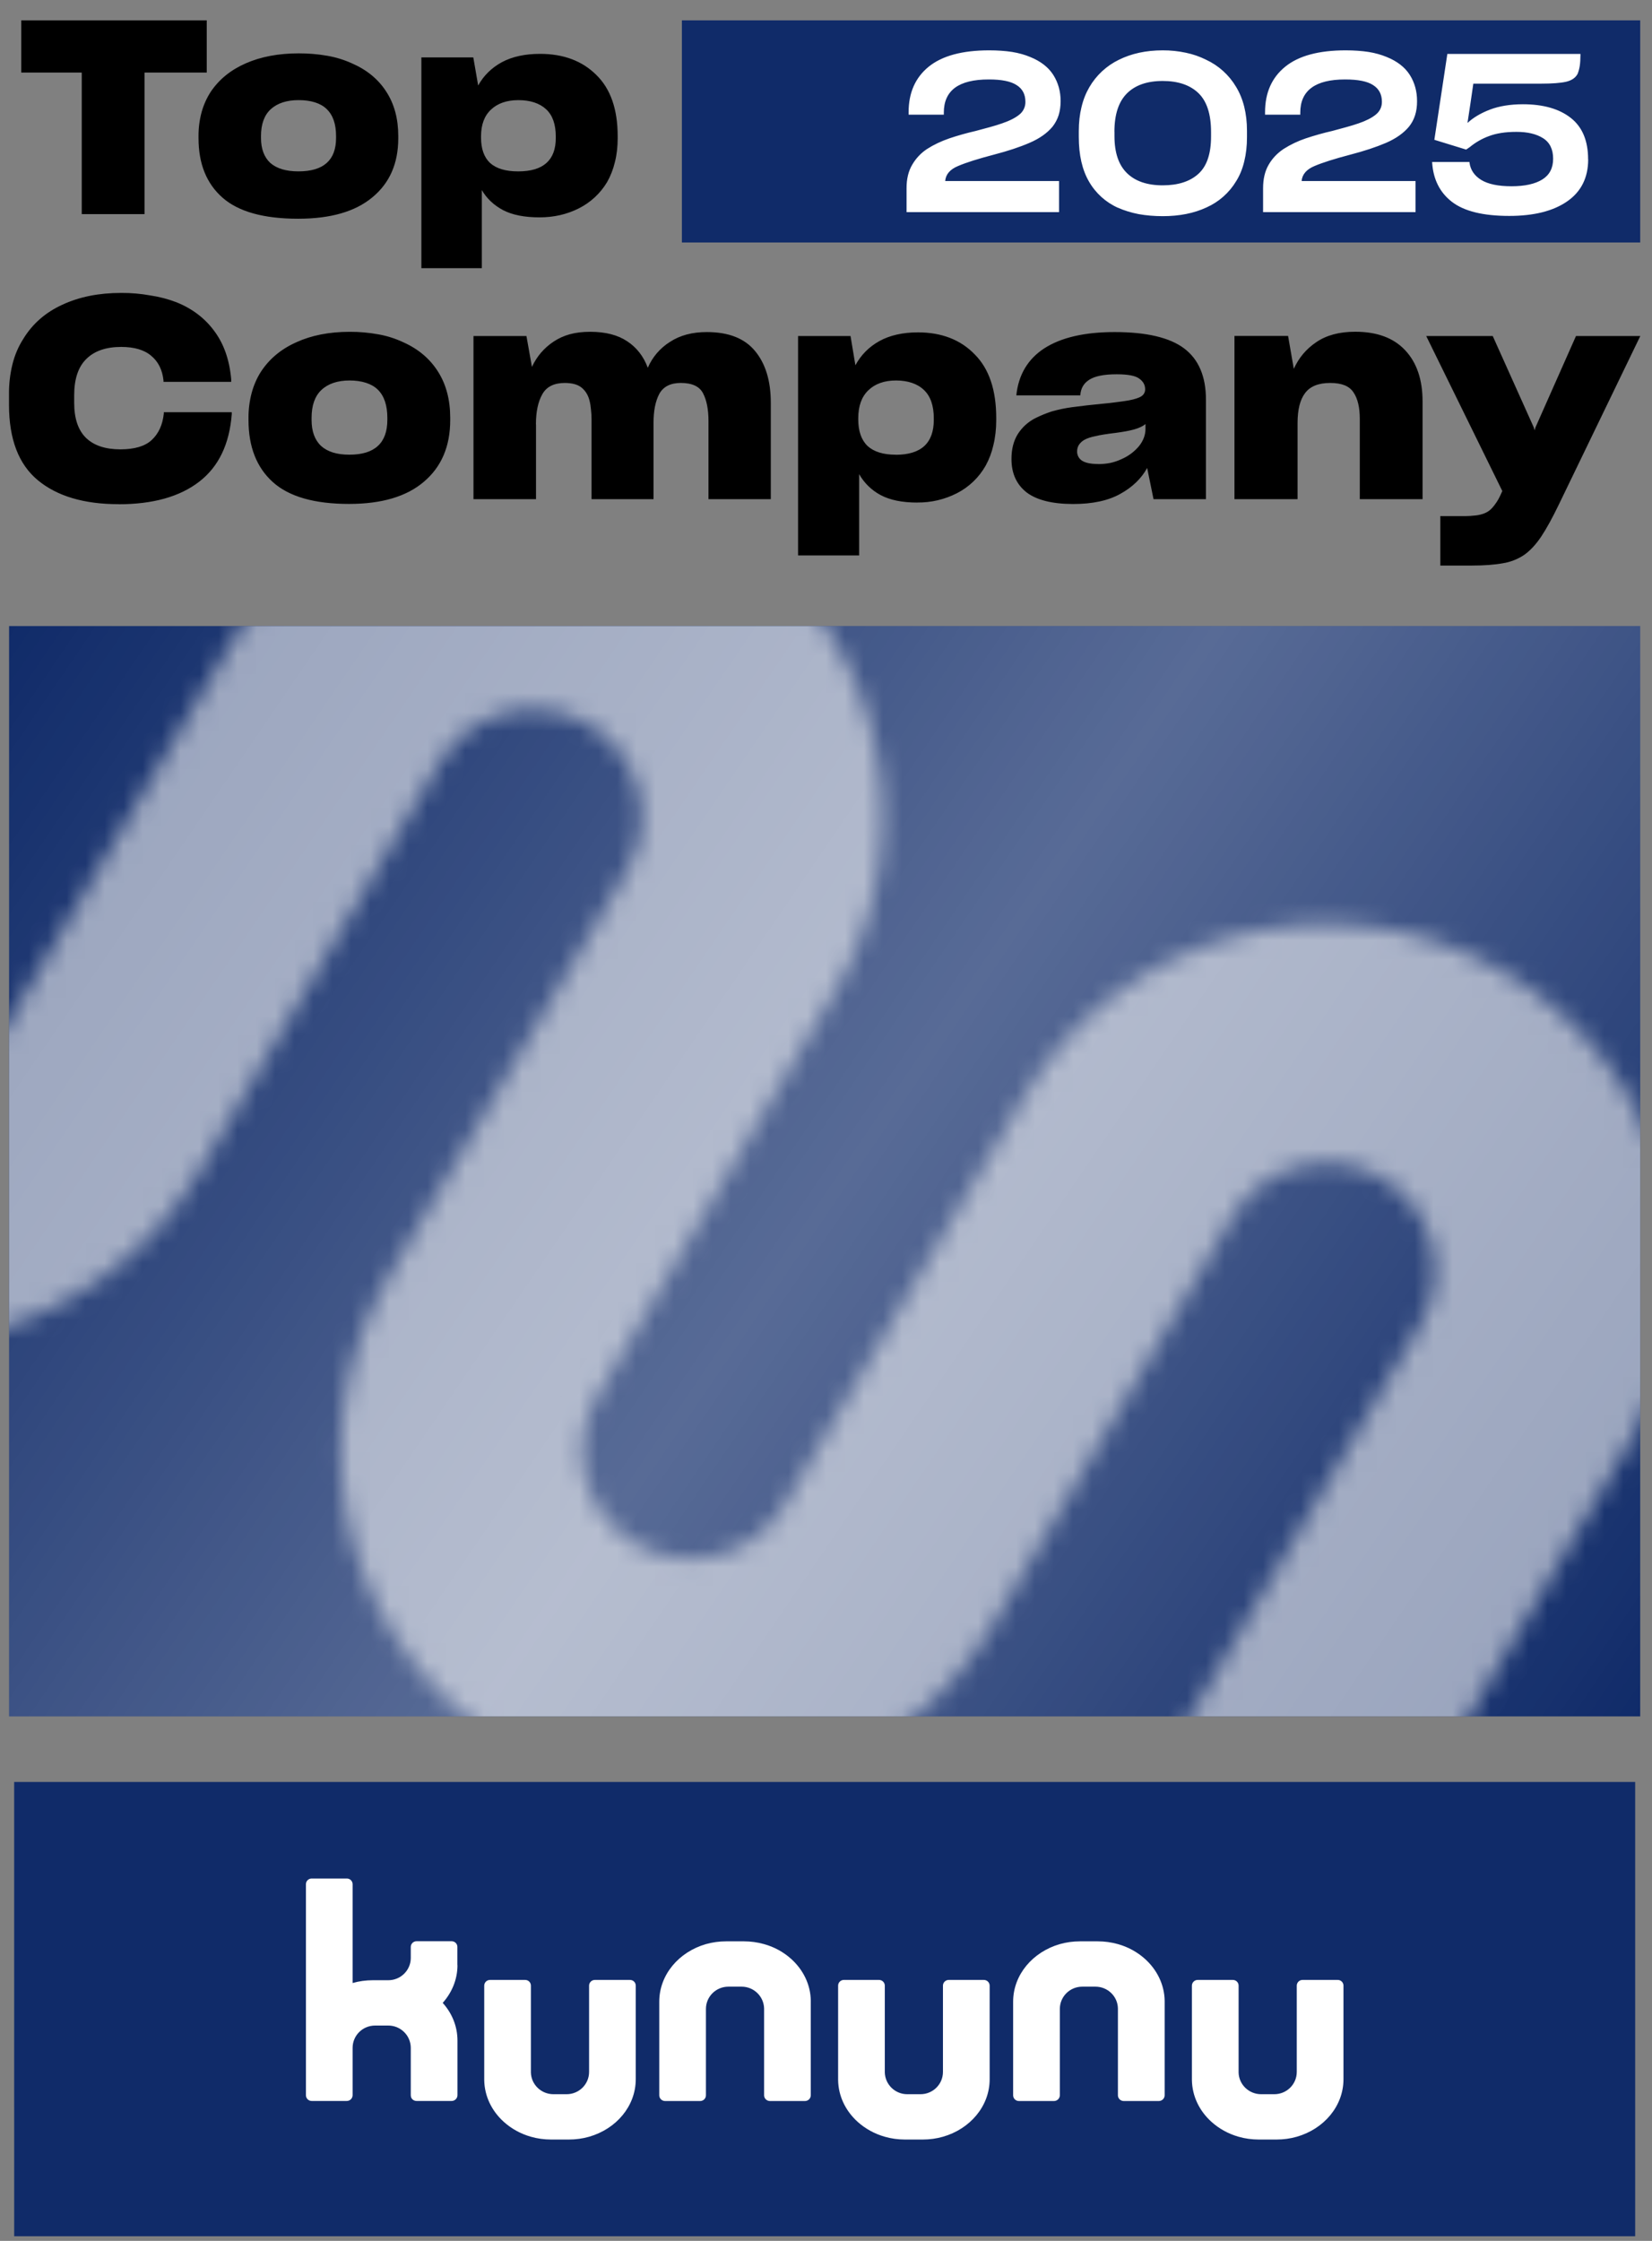 <svg width="87" height="118" viewBox="0 0 87 118" fill="none" xmlns="http://www.w3.org/2000/svg">
<rect x="0" y="0" width="87" height="118" fill="#808080" stroke="none"/>
<g clip-path="url(#clip0_28_154)">
<path d="M0.746 93.835H86.114V117.756H0.747L0.746 93.835Z" fill="#102B69"/>
<path d="M33.178 104.259H31.329C31.248 104.259 31.171 104.29 31.114 104.346C31.056 104.402 31.023 104.479 31.023 104.559V109.104C31.023 109.753 30.494 110.277 29.839 110.277H29.147C28.501 110.277 27.977 109.77 27.959 109.137V104.559C27.959 104.52 27.952 104.481 27.936 104.444C27.921 104.408 27.899 104.375 27.871 104.347C27.843 104.319 27.81 104.297 27.773 104.282C27.736 104.267 27.697 104.259 27.658 104.259H25.807C25.727 104.259 25.649 104.29 25.592 104.346C25.534 104.402 25.502 104.479 25.501 104.559V109.528C25.514 110.39 25.904 111.168 26.533 111.734C26.927 112.09 27.414 112.362 27.959 112.517C28.296 112.614 28.651 112.663 29.025 112.664H29.957C30.326 112.664 30.688 112.613 31.023 112.517C32.449 112.11 33.481 110.909 33.481 109.485V104.559C33.481 104.52 33.473 104.481 33.458 104.444C33.443 104.408 33.421 104.375 33.393 104.347C33.365 104.319 33.331 104.297 33.295 104.282C33.258 104.267 33.218 104.259 33.178 104.259ZM51.811 104.259H49.966C49.926 104.259 49.887 104.266 49.85 104.281C49.812 104.296 49.779 104.318 49.75 104.346C49.722 104.374 49.699 104.407 49.683 104.443C49.668 104.48 49.659 104.519 49.659 104.559V109.104C49.659 109.753 49.13 110.277 48.476 110.277H47.779C47.473 110.278 47.178 110.159 46.957 109.946C46.736 109.733 46.607 109.443 46.597 109.137V104.559C46.596 104.479 46.563 104.402 46.506 104.346C46.449 104.29 46.371 104.259 46.291 104.259H44.44C44.4 104.259 44.361 104.267 44.325 104.282C44.288 104.297 44.255 104.319 44.227 104.347C44.199 104.375 44.176 104.408 44.161 104.444C44.146 104.481 44.138 104.52 44.138 104.559V109.528C44.15 110.39 44.541 111.168 45.169 111.734C45.565 112.09 46.051 112.362 46.597 112.517C46.933 112.614 47.288 112.663 47.662 112.664H48.593C48.963 112.664 49.324 112.613 49.659 112.517C51.085 112.11 52.119 110.909 52.119 109.485V104.559C52.118 104.519 52.11 104.48 52.094 104.443C52.079 104.407 52.056 104.374 52.027 104.346C51.999 104.318 51.965 104.296 51.928 104.281C51.891 104.266 51.851 104.259 51.811 104.259ZM70.449 104.259H68.598C68.518 104.259 68.44 104.29 68.383 104.346C68.326 104.402 68.293 104.479 68.292 104.559V109.104C68.292 109.753 67.764 110.277 67.108 110.277H66.417C65.77 110.277 65.246 109.77 65.229 109.137V104.559C65.229 104.48 65.197 104.403 65.141 104.347C65.084 104.291 65.008 104.259 64.928 104.259H63.077C63.037 104.259 62.998 104.266 62.961 104.281C62.924 104.296 62.89 104.318 62.861 104.346C62.833 104.374 62.81 104.407 62.794 104.443C62.779 104.48 62.771 104.519 62.77 104.559V109.528C62.783 110.39 63.173 111.168 63.802 111.734C64.198 112.09 64.683 112.362 65.229 112.517C65.565 112.614 65.921 112.663 66.295 112.664H67.227C67.6 112.663 67.956 112.614 68.292 112.517C69.718 112.11 70.752 110.909 70.752 109.485V104.559C70.752 104.52 70.744 104.48 70.728 104.444C70.713 104.407 70.691 104.374 70.663 104.346C70.635 104.318 70.601 104.296 70.564 104.281C70.528 104.266 70.488 104.259 70.449 104.259ZM42.699 105.363C42.69 104.501 42.296 103.723 41.671 103.157C41.262 102.789 40.772 102.521 40.24 102.374C39.895 102.276 39.538 102.227 39.179 102.227H38.243C37.874 102.227 37.512 102.278 37.177 102.373C35.751 102.784 34.719 103.986 34.719 105.406V110.335C34.719 110.499 34.858 110.636 35.025 110.636H36.875C36.955 110.636 37.031 110.604 37.088 110.548C37.144 110.492 37.176 110.416 37.177 110.336V105.787C37.177 105.138 37.706 104.614 38.361 104.614H39.057C39.699 104.614 40.223 105.125 40.24 105.758V110.336C40.24 110.499 40.379 110.636 40.547 110.636H42.397C42.477 110.635 42.553 110.603 42.609 110.547C42.665 110.491 42.697 110.415 42.698 110.336V105.363M61.335 105.363C61.323 104.501 60.929 103.723 60.304 103.157C59.895 102.79 59.406 102.522 58.877 102.374C58.53 102.276 58.172 102.227 57.811 102.227H56.88C56.505 102.228 56.15 102.277 55.815 102.373C54.388 102.784 53.355 103.986 53.355 105.406V110.335C53.355 110.499 53.49 110.636 53.658 110.636H55.508C55.589 110.636 55.665 110.604 55.723 110.548C55.78 110.492 55.813 110.416 55.815 110.336V105.787C55.815 105.138 56.343 104.614 56.997 104.614H57.69C58.336 104.614 58.861 105.125 58.873 105.758V110.336C58.873 110.499 59.011 110.636 59.179 110.636H61.029C61.109 110.636 61.186 110.604 61.243 110.548C61.301 110.492 61.334 110.416 61.335 110.336V105.363ZM24.087 103.484V102.511C24.085 102.434 24.052 102.361 23.996 102.307C23.941 102.253 23.866 102.223 23.789 102.222H21.935C21.895 102.222 21.856 102.23 21.819 102.245C21.782 102.26 21.749 102.282 21.721 102.31C21.693 102.338 21.671 102.372 21.655 102.409C21.64 102.445 21.633 102.485 21.633 102.524V103.103C21.633 103.747 21.104 104.275 20.45 104.275H19.635C19.262 104.276 18.906 104.325 18.57 104.422V99.22C18.57 99.18 18.561 99.141 18.546 99.104C18.53 99.067 18.508 99.034 18.479 99.006C18.451 98.978 18.417 98.956 18.38 98.941C18.343 98.926 18.304 98.918 18.264 98.919H16.412C16.372 98.919 16.333 98.927 16.297 98.942C16.26 98.957 16.227 98.979 16.199 99.007C16.171 99.035 16.149 99.068 16.134 99.105C16.119 99.141 16.111 99.18 16.111 99.22V110.331C16.111 110.495 16.246 110.633 16.413 110.633H18.264C18.344 110.633 18.422 110.601 18.479 110.544C18.536 110.488 18.569 110.411 18.57 110.331V107.835C18.57 107.186 19.098 106.662 19.753 106.662H20.445C20.6 106.661 20.754 106.691 20.898 106.749C21.041 106.808 21.172 106.894 21.282 107.003C21.393 107.112 21.481 107.241 21.541 107.384C21.601 107.527 21.632 107.68 21.633 107.835V110.331C21.633 110.381 21.645 110.431 21.665 110.473C21.692 110.522 21.732 110.562 21.78 110.591C21.829 110.619 21.884 110.633 21.939 110.633H23.786C23.866 110.633 23.943 110.601 24.001 110.544C24.058 110.488 24.091 110.411 24.092 110.331V107.454C24.092 106.7 23.802 106.009 23.315 105.468C23.799 104.924 24.092 104.233 24.092 103.48L24.087 103.484Z" fill="white"/>
<path d="M0.478 32.968H86.379V90.382H0.478V32.968Z" fill="#102B69"/>
<mask id="mask0_28_154" style="mask-type:luminance" maskUnits="userSpaceOnUse" x="-24" y="23" width="129" height="96">
<path d="M68.946 116.098C60.139 111.064 57.123 99.915 62.208 91.196L62.217 91.179L74.82 69.723C75.194 69.079 75.436 68.367 75.533 67.629C75.63 66.89 75.579 66.14 75.384 65.422C75.189 64.703 74.854 64.03 74.397 63.441C73.94 62.853 73.371 62.361 72.722 61.993C69.991 60.434 66.496 61.363 64.918 64.07L64.91 64.086L52.306 85.546C47.217 94.266 35.957 97.247 27.149 92.213C18.347 87.174 15.33 76.022 20.42 67.307L20.429 67.286L33.032 45.83C33.406 45.186 33.648 44.475 33.745 43.736C33.842 42.998 33.792 42.249 33.597 41.53C33.402 40.812 33.066 40.139 32.609 39.551C32.152 38.962 31.583 38.471 30.934 38.103C28.199 36.545 24.708 37.475 23.13 40.181L23.117 40.202L10.514 61.656C5.425 70.373 -5.84 73.354 -14.643 68.312C-18.852 65.904 -21.931 61.927 -23.206 57.255C-23.839 54.943 -24.003 52.528 -23.687 50.151C-23.372 47.775 -22.584 45.486 -21.369 43.418L-11.45 26.402C-9.73 23.458 -5.958 22.331 -2.929 23.93C0.256 25.61 1.376 29.555 -0.416 32.621L-10.338 49.646C-11.886 52.292 -11.076 55.714 -8.454 57.331C-5.698 59.032 -2.089 58.122 -0.478 55.363L-0.466 55.345L12.138 33.885C17.223 25.167 28.484 22.184 37.291 27.219C46.097 32.257 49.11 43.409 44.02 52.125L44.012 52.142L31.408 73.601C31.034 74.245 30.791 74.956 30.695 75.695C30.598 76.433 30.648 77.182 30.843 77.901C31.038 78.619 31.374 79.292 31.831 79.88C32.288 80.469 32.857 80.96 33.506 81.328C36.237 82.887 39.732 81.956 41.31 79.251L41.318 79.234L53.926 57.775C59.011 49.055 70.272 46.074 79.079 51.111C87.881 56.145 90.898 67.299 85.809 76.013L85.8 76.035L73.196 97.49C72.822 98.135 72.58 98.846 72.483 99.584C72.386 100.322 72.436 101.072 72.632 101.791C72.827 102.509 73.163 103.182 73.62 103.77C74.077 104.358 74.646 104.85 75.295 105.218C78.029 106.775 81.524 105.846 83.098 103.14L93.02 86.128C94.736 83.184 98.509 82.054 101.537 83.652C104.722 85.336 105.842 89.278 104.055 92.347L94.094 109.427C89.01 118.145 77.749 121.132 68.942 116.098H68.946Z" fill="white"/>
</mask>
<g mask="url(#mask0_28_154)">
<path d="M0.478 32.968H86.379V90.382H0.478V32.968Z" fill="#96A1BB"/>
</g>
<path d="M0.478 32.968H86.379V90.382H0.478V32.968Z" fill="url(#paint0_linear_28_154)"/>
<path d="M35.911 1.072H86.379V12.769H35.911V1.072Z" fill="#102B69"/>
<path d="M58.877 10.939C59.207 11.086 59.57 11.198 59.964 11.275C60.357 11.346 60.779 11.382 61.231 11.383C62.103 11.383 62.875 11.233 63.542 10.922C64.193 10.631 64.738 10.148 65.103 9.537C65.293 9.234 65.434 8.888 65.527 8.497C65.623 8.107 65.671 7.683 65.67 7.224V6.885C65.669 5.973 65.478 5.201 65.094 4.57C64.724 3.948 64.175 3.451 63.518 3.146C63.18 2.977 62.822 2.853 62.452 2.777C62.051 2.691 61.641 2.649 61.231 2.651C60.353 2.651 59.587 2.819 58.919 3.15C58.269 3.467 57.729 3.97 57.367 4.594C57.186 4.905 57.047 5.251 56.955 5.642C56.86 6.028 56.813 6.447 56.813 6.898V7.212C56.813 8.163 56.992 8.946 57.35 9.561C57.701 10.173 58.237 10.657 58.881 10.944L58.877 10.939ZM58.689 6.94C58.689 6.035 58.907 5.363 59.343 4.924C59.78 4.485 60.407 4.265 61.227 4.264C62.044 4.263 62.675 4.478 63.119 4.908C63.559 5.336 63.778 6.018 63.778 6.952V7.188C63.778 8.098 63.555 8.754 63.111 9.155C62.667 9.558 62.04 9.759 61.231 9.759C60.417 9.759 59.783 9.544 59.347 9.113C58.911 8.687 58.692 8.037 58.692 7.174V6.94H58.689ZM83.639 8.389C83.639 9.356 83.27 10.094 82.532 10.605C81.796 11.115 80.779 11.37 79.482 11.37C78.11 11.37 77.108 11.124 76.465 10.63C75.824 10.136 75.476 9.44 75.421 8.544V8.531H77.388V8.557C77.438 8.946 77.644 9.251 78.005 9.474C78.366 9.696 78.898 9.807 79.599 9.808C80.3 9.808 80.849 9.687 81.227 9.449C81.605 9.213 81.794 8.848 81.793 8.355C81.793 7.865 81.617 7.498 81.26 7.275C80.907 7.053 80.44 6.943 79.86 6.944C79.276 6.944 78.797 7.019 78.395 7.174C78.034 7.308 77.698 7.503 77.401 7.748L77.212 7.877L75.538 7.362L76.222 2.839H83.232V2.885C83.232 3.112 83.22 3.309 83.195 3.476C83.173 3.618 83.135 3.757 83.082 3.891C82.969 4.1 82.766 4.239 82.473 4.306C82.179 4.372 81.74 4.405 81.156 4.405H77.59C77.544 4.716 77.493 5.063 77.439 5.445C77.384 5.826 77.332 6.17 77.283 6.475C77.585 6.194 77.976 5.96 78.467 5.771C78.954 5.586 79.531 5.492 80.199 5.49C81.278 5.49 82.121 5.734 82.725 6.211C83.333 6.689 83.636 7.416 83.635 8.393L83.639 8.389ZM54.001 5.361C54.001 4.972 53.851 4.678 53.54 4.482C53.233 4.281 52.743 4.182 52.068 4.184C51.279 4.184 50.687 4.33 50.293 4.62C49.9 4.913 49.704 5.351 49.705 5.934V6.039H47.851V5.91C47.85 4.884 48.204 4.084 48.912 3.509C49.621 2.937 50.68 2.651 52.089 2.651C52.537 2.651 52.941 2.679 53.301 2.735C53.658 2.793 53.977 2.885 54.249 2.999C54.808 3.224 55.214 3.543 55.471 3.946C55.727 4.352 55.856 4.812 55.856 5.328C55.855 5.599 55.82 5.846 55.751 6.068C55.681 6.285 55.573 6.488 55.432 6.668C55.148 7.011 54.744 7.296 54.219 7.522C53.699 7.747 53.075 7.953 52.348 8.142C51.514 8.36 50.885 8.559 50.46 8.74C50.033 8.916 49.806 9.18 49.777 9.533H55.773V11.17H47.742V9.917C47.741 9.428 47.839 9.016 48.036 8.682C48.23 8.343 48.501 8.055 48.829 7.841C49.169 7.623 49.558 7.438 49.995 7.287C50.432 7.139 50.897 7.008 51.391 6.894L52.139 6.692C52.364 6.63 52.579 6.564 52.773 6.496C53.167 6.362 53.473 6.207 53.682 6.035C53.784 5.955 53.866 5.852 53.921 5.735C53.977 5.618 54.004 5.49 54.001 5.361ZM72.776 5.361C72.776 4.971 72.623 4.678 72.315 4.482C72.009 4.28 71.514 4.184 70.839 4.184C70.049 4.184 69.46 4.33 69.069 4.62C68.673 4.913 68.476 5.351 68.477 5.934V6.039H66.622V5.91C66.622 4.884 66.977 4.084 67.688 3.509C68.394 2.937 69.453 2.651 70.864 2.651C71.309 2.651 71.716 2.68 72.073 2.735C72.433 2.793 72.747 2.885 73.024 2.999C73.583 3.224 73.99 3.543 74.246 3.946C74.501 4.352 74.628 4.812 74.627 5.328C74.628 5.599 74.594 5.846 74.523 6.068C74.455 6.286 74.347 6.49 74.204 6.668C73.919 7.011 73.516 7.296 72.995 7.522C72.471 7.747 71.846 7.953 71.12 8.142C70.289 8.36 69.656 8.56 69.232 8.74C68.809 8.916 68.577 9.18 68.548 9.533H74.547V11.17H66.518V9.917C66.518 9.428 66.614 9.016 66.808 8.682C66.999 8.346 67.265 8.066 67.603 7.841C67.967 7.61 68.357 7.425 68.766 7.287C69.226 7.134 69.694 7.002 70.167 6.894L70.91 6.692C71.138 6.629 71.35 6.564 71.547 6.496C71.942 6.361 72.244 6.207 72.454 6.035C72.669 5.859 72.776 5.634 72.776 5.361Z" fill="white"/>
<path d="M10.888 3.82V1.072H1.12V3.82H4.305V11.275H7.611V3.82H10.888ZM15.7 11.518C17.403 11.519 18.705 11.144 19.606 10.395C20.519 9.645 20.975 8.606 20.974 7.279V7.161C20.974 6.253 20.764 5.475 20.344 4.829C19.926 4.176 19.321 3.677 18.528 3.333C18.116 3.147 17.682 3.014 17.236 2.937C16.739 2.85 16.235 2.808 15.73 2.81C14.668 2.811 13.741 2.985 12.948 3.333C12.158 3.677 11.543 4.175 11.101 4.829C10.887 5.159 10.725 5.519 10.62 5.897C10.508 6.309 10.452 6.735 10.455 7.162V7.28C10.455 8.624 10.876 9.666 11.718 10.408C12.557 11.148 13.888 11.518 15.7 11.518ZM15.713 9.024C15.07 9.024 14.58 8.878 14.24 8.585C13.913 8.284 13.745 7.84 13.745 7.266V7.165C13.746 6.538 13.916 6.067 14.256 5.753C14.609 5.432 15.101 5.271 15.73 5.272C16.358 5.272 16.884 5.427 17.201 5.741C17.533 6.055 17.698 6.529 17.698 7.165V7.265C17.698 7.851 17.533 8.291 17.203 8.584C16.874 8.878 16.378 9.024 15.716 9.024H15.713ZM27.284 9.025C26.634 9.025 26.143 8.879 25.812 8.586C25.492 8.285 25.333 7.835 25.333 7.25V7.178C25.334 6.563 25.509 6.095 25.858 5.771C26.208 5.44 26.689 5.274 27.301 5.273C27.913 5.273 28.417 5.432 28.762 5.755C29.101 6.069 29.27 6.549 29.269 7.195V7.266C29.27 7.852 29.105 8.292 28.775 8.585C28.446 8.879 27.951 9.025 27.288 9.025H27.284ZM28.413 11.446C29.165 11.446 29.851 11.29 30.473 10.977C31.098 10.666 31.62 10.182 31.975 9.583C32.154 9.268 32.29 8.922 32.381 8.543C32.482 8.154 32.529 7.731 32.529 7.279V7.178C32.53 5.755 32.155 4.678 31.404 3.946C30.662 3.207 29.675 2.837 28.442 2.836C27.649 2.836 26.978 2.982 26.428 3.276C25.887 3.571 25.472 3.98 25.182 4.502L24.926 3.024H22.191V14.123H25.375V10.011C25.635 10.455 26.009 10.806 26.487 11.062C26.978 11.319 27.62 11.446 28.413 11.446ZM6.244 26.553C8.052 26.553 9.469 26.156 10.494 25.363C11.513 24.575 12.083 23.392 12.205 21.812V21.707H8.626V21.782C8.563 22.374 8.35 22.837 7.988 23.172C7.635 23.499 7.084 23.662 6.335 23.662C5.546 23.661 4.943 23.459 4.527 23.056C4.112 22.648 3.905 22.03 3.907 21.201V20.815C3.907 19.957 4.12 19.321 4.544 18.905C4.967 18.482 5.58 18.269 6.381 18.268C7.078 18.269 7.608 18.427 7.971 18.742C8.337 19.048 8.55 19.478 8.61 20.032V20.107H12.176V19.973C12.084 18.943 11.786 18.097 11.278 17.422C10.784 16.752 10.116 16.245 9.277 15.911C8.841 15.745 8.388 15.627 7.926 15.559C7.416 15.466 6.899 15.421 6.381 15.425C5.207 15.424 4.175 15.631 3.286 16.045C2.395 16.451 1.707 17.054 1.221 17.854C0.969 18.249 0.781 18.687 0.659 19.169C0.531 19.688 0.469 20.221 0.474 20.756V21.318C0.475 23.127 0.981 24.45 1.993 25.288C3.004 26.125 4.418 26.549 6.243 26.549L6.244 26.553ZM18.381 26.536C20.101 26.536 21.416 26.146 22.325 25.367C23.248 24.585 23.71 23.503 23.71 22.122V22.004C23.71 21.058 23.496 20.245 23.071 19.575C22.644 18.897 22.036 18.378 21.235 18.021C20.82 17.826 20.381 17.686 19.93 17.607C19.43 17.515 18.923 17.471 18.415 17.473C17.341 17.474 16.405 17.657 15.608 18.022C14.807 18.378 14.185 18.896 13.741 19.575C13.526 19.911 13.364 20.283 13.254 20.689C13.141 21.118 13.084 21.56 13.087 22.004V22.122C13.087 23.524 13.514 24.613 14.362 25.38C15.214 26.151 16.553 26.536 18.381 26.536ZM18.394 23.943C17.747 23.943 17.253 23.793 16.908 23.482C16.575 23.167 16.408 22.71 16.409 22.11V22.004C16.409 21.352 16.581 20.863 16.924 20.538C17.277 20.204 17.773 20.036 18.411 20.036C19.048 20.036 19.577 20.199 19.9 20.522C20.232 20.848 20.398 21.342 20.399 22.004V22.109C20.399 22.719 20.233 23.177 19.9 23.482C19.564 23.793 19.065 23.943 18.398 23.943H18.394ZM28.224 22.344C28.224 21.682 28.336 21.154 28.56 20.76C28.782 20.364 29.176 20.166 29.742 20.166C30.138 20.166 30.436 20.25 30.636 20.417C30.838 20.584 30.977 20.815 31.047 21.1C31.085 21.247 31.11 21.405 31.123 21.573C31.143 21.739 31.153 21.917 31.153 22.109V26.285H34.417V22.256C34.417 21.633 34.517 21.129 34.719 20.744C34.931 20.358 35.31 20.165 35.856 20.165C36.451 20.166 36.841 20.349 37.027 20.714C37.216 21.079 37.311 21.563 37.311 22.168V26.285H40.593V21.204C40.593 20.048 40.311 19.14 39.758 18.477C39.211 17.816 38.366 17.486 37.223 17.486C36.456 17.485 35.809 17.658 35.281 18.005C34.763 18.329 34.356 18.805 34.115 19.366C33.892 18.766 33.532 18.302 33.037 17.976C32.54 17.64 31.889 17.472 31.082 17.472C30.272 17.472 29.672 17.645 29.156 17.988C28.656 18.316 28.26 18.779 28.014 19.323L27.724 17.694H24.935V26.285H28.228V22.344H28.224ZM47.176 23.944C46.518 23.945 46.022 23.791 45.686 23.483C45.362 23.168 45.2 22.704 45.199 22.093V22.018C45.201 21.376 45.378 20.887 45.732 20.551C46.085 20.208 46.571 20.036 47.189 20.036C47.805 20.036 48.316 20.204 48.66 20.538C49.005 20.865 49.177 21.363 49.177 22.034V22.109C49.177 22.721 49.01 23.18 48.677 23.487C48.343 23.793 47.842 23.947 47.176 23.948V23.944ZM48.312 26.461C49.034 26.469 49.746 26.302 50.389 25.975C51.028 25.65 51.556 25.144 51.908 24.521C52.094 24.182 52.231 23.818 52.315 23.441C52.415 23.034 52.465 22.594 52.465 22.122V22.021C52.467 20.539 52.088 19.418 51.329 18.658C50.583 17.888 49.584 17.502 48.342 17.502C47.54 17.503 46.862 17.656 46.307 17.963C45.761 18.268 45.342 18.692 45.048 19.235L44.792 17.695H42.029V29.249H45.247V24.969C45.51 25.434 45.9 25.814 46.371 26.067C46.865 26.332 47.513 26.464 48.313 26.464L48.312 26.461ZM57.82 24.433C57.455 24.433 57.182 24.379 57.001 24.27C56.915 24.219 56.843 24.145 56.794 24.056C56.746 23.968 56.721 23.868 56.724 23.767C56.724 23.638 56.759 23.524 56.817 23.429C56.891 23.318 56.99 23.226 57.107 23.161C57.248 23.081 57.44 23.017 57.681 22.968C57.925 22.908 58.29 22.85 58.777 22.792C59.158 22.741 59.481 22.683 59.733 22.612C59.993 22.537 60.195 22.44 60.325 22.331V22.586C60.325 22.901 60.213 23.201 59.989 23.487C59.743 23.782 59.431 24.016 59.079 24.17C58.89 24.26 58.692 24.328 58.488 24.374C58.277 24.417 58.051 24.438 57.82 24.438V24.433ZM60.749 26.285H63.509V21.041C63.508 19.818 63.123 18.919 62.356 18.343C61.596 17.775 60.379 17.486 58.7 17.486C57.111 17.486 55.877 17.775 54.996 18.343C54.127 18.91 53.637 19.735 53.523 20.819H56.893C56.913 20.462 57.065 20.192 57.35 20.006C57.644 19.81 58.126 19.709 58.806 19.709C59.393 19.709 59.788 19.783 59.989 19.931C60.2 20.079 60.306 20.265 60.307 20.492C60.309 20.566 60.293 20.639 60.258 20.704C60.224 20.77 60.173 20.825 60.111 20.865C59.977 20.954 59.749 21.028 59.427 21.087C59.255 21.116 59.052 21.146 58.819 21.175C58.596 21.204 58.335 21.238 58.029 21.263C57.502 21.313 56.977 21.373 56.453 21.443C56.093 21.491 55.739 21.566 55.39 21.665C55.105 21.758 54.826 21.872 54.556 22.004C54.157 22.199 53.821 22.503 53.587 22.88C53.373 23.236 53.266 23.666 53.268 24.17V24.182C53.269 24.933 53.536 25.517 54.069 25.933C54.606 26.336 55.421 26.539 56.515 26.54C57.535 26.541 58.365 26.363 59.003 26.004C59.64 25.652 60.11 25.196 60.413 24.642L60.749 26.285ZM68.334 22.269C68.335 21.568 68.467 21.046 68.728 20.702C68.992 20.346 69.429 20.166 70.049 20.166C70.667 20.166 71.057 20.329 71.275 20.656C71.5 20.982 71.612 21.451 71.611 22.063V26.285H74.917V21.142C74.918 19.997 74.614 19.099 74.006 18.449C73.398 17.795 72.522 17.469 71.367 17.469C70.537 17.469 69.854 17.652 69.32 18.018C68.791 18.373 68.397 18.842 68.136 19.424L67.835 17.691H65.011V26.285H68.334V22.269ZM77.523 29.781C78.168 29.78 78.709 29.74 79.145 29.66C79.546 29.597 79.929 29.447 80.266 29.221C80.579 29.002 80.879 28.681 81.164 28.258C81.447 27.831 81.754 27.272 82.087 26.582L86.384 17.694H82.997L80.862 22.508L80.816 22.658L80.769 22.495L78.613 17.695H75.11L79.117 25.857L79.008 26.096C78.9 26.333 78.757 26.551 78.584 26.745C78.441 26.904 78.264 27.013 78.055 27.072C77.927 27.112 77.795 27.137 77.661 27.147C77.5 27.166 77.337 27.176 77.175 27.177H75.853V29.782L77.523 29.781Z" fill="black"/>
</g>
<defs>
<linearGradient id="paint0_linear_28_154" x1="0.477" y1="32.972" x2="85.845" y2="91.171" gradientUnits="userSpaceOnUse">
<stop stop-color="white" stop-opacity="0"/>
<stop offset="0.51" stop-color="white" stop-opacity="0.302"/>
<stop offset="1" stop-color="white" stop-opacity="0"/>
</linearGradient>
<clipPath id="clip0_28_154">
<rect width="87" height="118" fill="white"/>
</clipPath>
</defs>
</svg>
